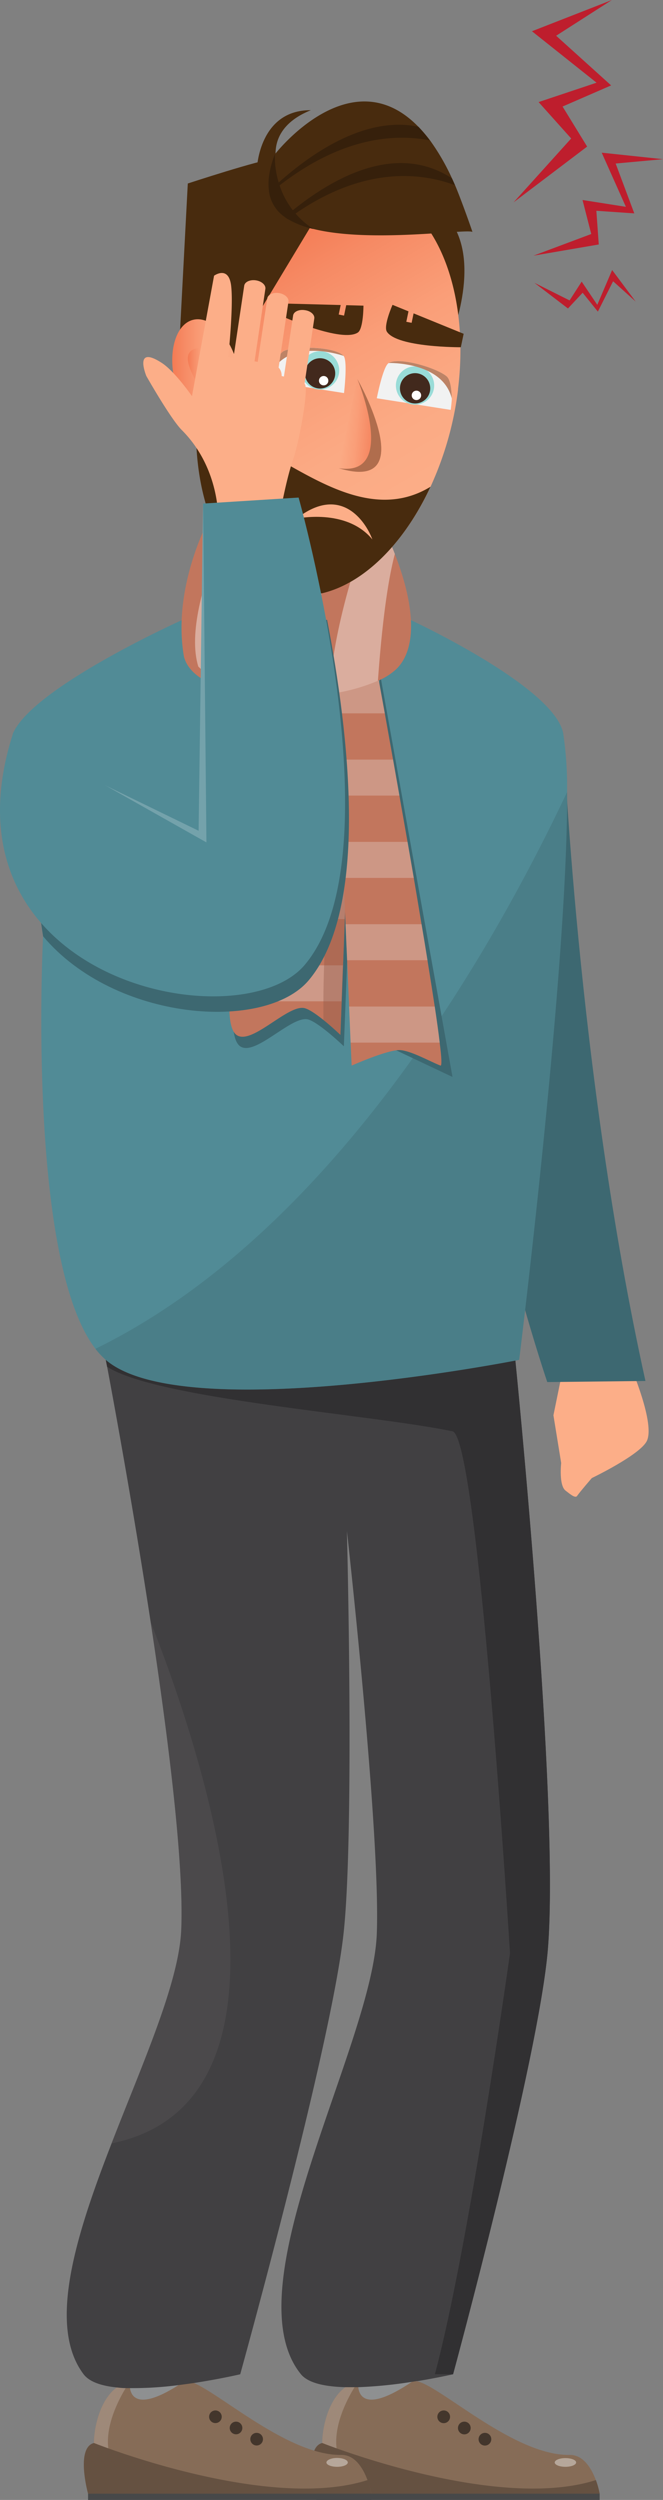 <svg xmlns="http://www.w3.org/2000/svg" xmlns:xlink="http://www.w3.org/1999/xlink" viewBox="0 0 171.12 644.83"><rect x="0" y="0" width="171.12" height="644.83" fill="#808080" stroke="none"/><defs><style>.cls-1{fill:#8e9091;}.cls-2{fill:#866c57;}.cls-3{fill:#9e8979;}.cls-4{fill:#474849;}.cls-5{fill:#655141;}.cls-6{fill:#43362c;}.cls-7{fill:#b6a79a;}.cls-8{fill:#414042;}.cls-9{fill:#313032;}.cls-10{fill:#5a595b;opacity:0.39;}.cls-11{fill:#fcae88;}.cls-12,.cls-14{fill:#3d6871;}.cls-13{fill:#518b96;}.cls-14{opacity:0.36;}.cls-15{fill:#c2765d;}.cls-16{opacity:0.47;}.cls-17{fill:#dbc1b9;}.cls-18{fill:#925946;opacity:0.4;}.cls-19{opacity:0.44;}.cls-20{fill:#daad9e;}.cls-21{fill:#482b0e;}.cls-22{fill:url(#linear-gradient);}.cls-23{fill:url(#linear-gradient-2);}.cls-24{fill:#b06d4d;}.cls-25{fill:#f1f2f2;}.cls-26{fill:#99dcd8;}.cls-27{fill:#42291d;}.cls-28{fill:#fff;}.cls-29{fill:#bd8366;}.cls-30{fill:url(#linear-gradient-3);}.cls-31{fill:url(#linear-gradient-4);}.cls-32{fill:#36200b;}.cls-33{fill:#74a2ab;}.cls-34{fill:#be1e2d;}</style><linearGradient id="linear-gradient" x1="63.91" y1="64.92" x2="103.91" y2="133.92" gradientUnits="userSpaceOnUse"><stop offset="0" stop-color="#f47b54"/><stop offset="0.17" stop-color="#f68a64"/><stop offset="0.44" stop-color="#fa9e78"/><stop offset="0.72" stop-color="#fbaa84"/><stop offset="1" stop-color="#fcae88"/></linearGradient><linearGradient id="linear-gradient-2" x1="97.67" y1="110.07" x2="84.91" y2="109.2" xlink:href="#linear-gradient"/><linearGradient id="linear-gradient-3" x1="44.46" y1="96.49" x2="62.1" y2="96.49" xlink:href="#linear-gradient"/><linearGradient id="linear-gradient-4" x1="48.48" y1="96.12" x2="55.86" y2="96.12" xlink:href="#linear-gradient"/></defs><g id="Ebene_2" data-name="Ebene 2"><g id="Layer_1" data-name="Layer 1"><g id="man_headache" data-name="man headache"><rect class="cls-1" x="91.4" y="584.14" width="16.11" height="44.29"/><path class="cls-2" d="M154.77,643.21H81.65s-1.69-6.13-.85-10c.31-1.51,1-2.69,2.36-3,0-4.78,2.26-14.57,9.3-15.83h0c0,.34-1.28,10.14,13.83,0,3.75-2.53,25.05,19.07,40.7,18.84,3.66-.06,5.74,3.64,6.82,6.56A22.09,22.09,0,0,1,154.77,643.21Z"/><path class="cls-3" d="M92.45,614.32c-.21.29-8.28,11.64-4.81,20.21a20.5,20.5,0,0,1-6.84-1.35c.31-1.51,1-2.69,2.36-3,0-4.78,2.26-14.57,9.3-15.83Z"/><rect class="cls-4" x="81.65" y="643.21" width="73.12" height="1.63"/><path class="cls-5" d="M154.77,643.21H81.65s-3.27-11.81,1.51-13.07c0,0,44.67,17.85,70.64,9.57A22.09,22.09,0,0,1,154.77,643.21Z"/><path class="cls-6" d="M116.16,623.38a1.64,1.64,0,1,1-1.64-1.63A1.63,1.63,0,0,1,116.16,623.38Z"/><path class="cls-6" d="M121.48,626.27a1.64,1.64,0,1,1-1.64-1.63A1.64,1.64,0,0,1,121.48,626.27Z"/><path class="cls-6" d="M126.8,629.16a1.64,1.64,0,1,1-1.64-1.63A1.63,1.63,0,0,1,126.8,629.16Z"/><path class="cls-7" d="M148.7,635.17c0,.61-1.24,1.12-2.77,1.12s-2.76-.51-2.76-1.12,1.24-1.13,2.76-1.13S148.7,634.54,148.7,635.17Z"/><rect class="cls-1" x="32.47" y="584.14" width="16.11" height="44.29"/><path class="cls-2" d="M95.85,643.21H22.73s-1.7-6.13-.86-10c.32-1.51,1-2.69,2.37-3,0-4.78,2.26-14.57,9.29-15.83h0c-.05.34-1.29,10.14,13.82,0,3.76-2.53,25.06,19.07,40.71,18.84,3.66-.06,5.74,3.64,6.81,6.56A21.56,21.56,0,0,1,95.85,643.21Z"/><path class="cls-3" d="M33.53,614.32c-.21.29-8.29,11.64-4.81,20.21a20.55,20.55,0,0,1-6.85-1.35c.32-1.51,1-2.69,2.37-3,0-4.78,2.26-14.57,9.29-15.83Z"/><rect class="cls-4" x="22.73" y="643.21" width="73.12" height="1.63"/><path class="cls-5" d="M95.85,643.21H22.73s-3.27-11.81,1.51-13.07c0,0,44.67,17.85,70.63,9.57A21.56,21.56,0,0,1,95.85,643.21Z"/><path class="cls-6" d="M57.23,623.38a1.63,1.63,0,1,1-1.63-1.63A1.63,1.63,0,0,1,57.23,623.38Z"/><path class="cls-6" d="M62.55,626.27a1.63,1.63,0,1,1-1.63-1.63A1.63,1.63,0,0,1,62.55,626.27Z"/><path class="cls-6" d="M67.87,629.16a1.63,1.63,0,1,1-1.63-1.63A1.63,1.63,0,0,1,67.87,629.16Z"/><path class="cls-7" d="M89.77,635.17c0,.61-1.23,1.12-2.76,1.12s-2.76-.51-2.76-1.12S85.48,634,87,634,89.77,634.54,89.77,635.17Z"/><path class="cls-8" d="M141.4,502.83c-2.31,28-24.46,109.59-24.46,109.59s-3.87.89-9.2,1.76l-.24,0-1.45.23a114.37,114.37,0,0,1-13.59,1.34l-1,0h-.09c-.8,0-1.59,0-2.36,0-5.16-.15-9.5-1.06-11.37-3.38C59.58,590,96.13,527.62,97.25,498.83c1-26.08-7.71-103.92-7.71-103.92s2,78.09-.88,103.92C85.47,527.82,62,612.42,62,612.42s-5.16,1.21-11.83,2.23l-1.59.23-2.65.35a90.35,90.35,0,0,1-12.37.76l-1.09,0h0c-.8,0-1.58-.09-2.33-.17-3.91-.4-7-1.41-8.53-3.36-9.46-12.47-2-35.92,7.17-59.54,8-20.66,17.42-41.46,18-55.14.72-17-3.32-49.37-7.9-79.42-4.66-30.5-9.87-58.6-11.22-65.79l-.34-1.77H133S144.53,464.88,141.4,502.83Z"/><path class="cls-9" d="M141.4,502.83c-2.31,28-24.46,109.59-24.46,109.59h-4.7c8.81-32.9,19.39-108.59,19.39-108.59s-8.22-133.26-14.84-134.64c-20.94-4.36-76.3-8.3-89.15-16.66l-.34-1.77H133S144.53,464.88,141.4,502.83Z"/><path class="cls-10" d="M28.77,552.88c8-20.66,17.42-41.46,18-55.14.72-17-3.32-49.37-7.9-79.42C53,454.18,81.8,542.07,28.77,552.88Z"/><path class="cls-11" d="M162.71,352.31s6.62,15.23,4.14,19.56c-2.08,3.61-14.1,9.38-14.1,9.38s-3,3.46-3.82,4.63c-.52.72-2.19-.84-2.91-1.35-1.84-1.32-1.18-7.16-1.18-7.16l-2-12.31,2-9.79Z"/><path class="cls-12" d="M145.37,189.15s3.5,86.79,21.22,167.06l-25.34.28S88.85,203.08,145.37,189.15Z"/><path class="cls-13" d="M134,350.76S47.31,368,27.3,350.76a19.21,19.21,0,0,1-2.66-2.85C6.8,324.73,11.12,241.5,11.12,241.5l-.66-4.44L4.09,194s-1.22-3.76-.72-4.89a10.66,10.66,0,0,1,.78-1.43C11.63,175.82,47,159.93,47,159.93h59s37.09,17.18,39.36,29.22a92.52,92.52,0,0,1,1,15.13C146.67,248.59,134,350.76,134,350.76Z"/><path class="cls-14" d="M134,350.76S47.31,368,27.3,350.76a19.21,19.21,0,0,1-2.66-2.85c60.17-29.44,101.29-100.39,121.74-143.63C146.67,248.59,134,350.76,134,350.76Z"/><polygon class="cls-12" points="102.17 270.88 116.79 277.79 98 173.32 96.67 211.64 102.17 270.88"/><path class="cls-12" d="M92.75,167.27l-4,102.61s-7-6.72-9.61-7c-4.43-.41-13.38,9.64-17.16,7-9.5-6.72,19.76-101.81,19.76-101.81l6.22-.45Z"/><path class="cls-15" d="M91.76,164.29l-.35,9.07L91,185.3l-.36,9.29-.45,11.95-.36,9.29-.47,11.94-.36,9.3-.46,12-.35,9.28-.33,8.59s-2.07-2-4.39-3.86c-1.94-1.54-4-3-5.23-3.1-4.42-.41-13.37,9.63-17.15,7-1.46-1-2-4.1-1.88-8.59A83.89,83.89,0,0,1,60,249c.5-3.65,1.2-7.68,2-12,.59-3,1.25-6.11,1.95-9.3.87-3.92,1.82-7.93,2.8-11.94.76-3.12,1.55-6.23,2.34-9.29,1.07-4.1,2.14-8.13,3.18-11.95.89-3.25,1.76-6.38,2.58-9.29,1.31-4.61,2.49-8.68,3.45-11.94,1.51-5.15,2.48-8.28,2.48-8.28l6.21-.44,3.3-.24Z"/><g class="cls-16"><path class="cls-17" d="M91.76,164.29l-.35,9.07H78.32c1.51-5.15,2.48-8.28,2.48-8.28l6.21-.44,3.3-.24Z"/><path class="cls-17" d="M91,185.3l-.36,9.29H72.29c.89-3.25,1.76-6.38,2.58-9.29Z"/><path class="cls-17" d="M90.14,206.54l-.36,9.29h-23c.76-3.12,1.55-6.23,2.34-9.29Z"/><path class="cls-17" d="M89.31,227.77l-.36,9.3H62c.59-3,1.25-6.11,1.95-9.3Z"/><path class="cls-17" d="M88.49,249l-.35,9.28h-29A83.89,83.89,0,0,1,60,249Z"/></g><path class="cls-18" d="M91.76,164.29l-.35,9.07L91,185.3l-.36,9.29-.45,11.95-.36,9.29-.47,11.94-.36,9.3-.46,12-.35,9.28-.33,8.59s-2.07-2-4.39-3.86c0-1.49,0-3.07,0-4.73,0-2.89.07-6,.18-9.28.12-3.8.29-7.8.52-12,.16-3,.35-6.14.55-9.3.27-3.93.56-7.93.86-11.94.25-3.11.5-6.22.75-9.29.34-4.06.69-8.06,1-11.95q.43-4.78.87-9.29c.41-4.24.81-8.26,1.19-11.94.33-3.28.65-6.28.94-9Z"/><path class="cls-15" d="M113.69,274.86c-2.6-1-7.72-3.91-10.52-4-3.26-.08-12.41,4-12.41,4l-.26-5.93-.39-9.3-.52-11.95-.4-9.29-.52-11.94-.39-9.29-.51-11.95-.41-9.28-.51-12-.41-9.29-.43-10,9.29-2.75s.91,5,2.32,12.79c.51,2.77,1.07,5.89,1.69,9.29.66,3.7,1.38,7.72,2.14,12l1.64,9.28c.69,3.93,1.4,7.93,2.1,11.95q.8,4.67,1.61,9.29c.69,4.07,1.37,8.08,2,11.94.54,3.22,1.06,6.32,1.53,9.29.71,4.36,1.34,8.39,1.88,11.95s1,6.83,1.27,9.3C114,272.81,114.06,275,113.69,274.86Z"/><g class="cls-19"><path class="cls-17" d="M99.31,184H86.85l-.41-9.29H97.62C98.13,177.45,98.69,180.57,99.31,184Z"/><path class="cls-17" d="M103.09,205.21H87.77l-.41-9.28h14.09Z"/><path class="cls-17" d="M106.8,226.45H88.67l-.39-9.29h16.91Q106,221.83,106.8,226.45Z"/><path class="cls-17" d="M110.34,247.68H89.59l-.4-9.29h19.62C109.35,241.61,109.87,244.71,110.34,247.68Z"/><path class="cls-17" d="M113.49,268.93h-23l-.39-9.3h22.11C112.75,263.3,113.19,266.46,113.49,268.93Z"/></g><rect class="cls-11" x="60.25" y="137.37" width="26.91" height="32.55"/><path class="cls-15" d="M102.19,172.68a16.83,16.83,0,0,1-4.65,2.94A47.33,47.33,0,0,1,85.1,179a72,72,0,0,1-8.79.75,67.57,67.57,0,0,1-11.57-.61c-8.74-1.24-15.84-4.36-17.26-9.75-3.29-18.91,7.39-37.29,7.39-37.29a38.06,38.06,0,0,0,2.3,6.48c1.68,3.69,4.38,8.16,8.44,11.12a16.45,16.45,0,0,0,6.13,2.84,20.07,20.07,0,0,0,11.81-1.19,40.48,40.48,0,0,0,7.72-4.08,72.11,72.11,0,0,0,9.35-7.49c.46,1.06.89,2.11,1.29,3.14C107.11,156.24,107.75,167.42,102.19,172.68Z"/><path class="cls-20" d="M65.61,149.66c-3.39,13.31-5.75,25.57-5.75,25.57s-3.61,1.78-8.68-3.3c-2.59-8.47,1.21-21.7,6-33.39C58.85,142.23,61.55,146.7,65.61,149.66Z"/><path class="cls-20" d="M83.55,151.31c-3,9.63-5.55,20.66-7.24,28.4a67.57,67.57,0,0,1-11.57-.61c.23-8,3.36-17.74,7-26.6A20.07,20.07,0,0,0,83.55,151.31Z"/><path class="cls-20" d="M101.91,142.88c-2.23,8.42-3.58,21.64-4.37,32.74A47.33,47.33,0,0,1,85.1,179c.37-10.42,3.41-22.61,6.17-31.73a72.11,72.11,0,0,0,9.35-7.49C101.08,140.8,101.51,141.85,101.91,142.88Z"/><path class="cls-21" d="M66.32,43.35s.59-15,13.91-14.93c-2.61,1.09-11.32,4.8-8.59,15C68.38,43.42,66.32,43.35,66.32,43.35Z"/><path class="cls-21" d="M117.72,59.43c5.89,11.94-2.2,30.09-2.2,30.09L99.42,72.43,102.8,56.3S116,56,117.72,59.43Z"/><path class="cls-22" d="M118.22,100.32s0,.06,0,.21c-.28,2.31-.67,4.67-1.16,7a85.2,85.2,0,0,1-4.29,14.18c-.52,1.29-1.06,2.55-1.63,3.8v0a71.87,71.87,0,0,1-4.08,7.59c-8.85,14.31-21.41,22.54-33.27,20.06-12.09-2.53-20.36-15.48-22.57-32.57-.24-1.89-.42-3.83-.51-5.82,0-.64,0-1.29-.06-1.94h0c0-1.36,0-2.73,0-4.13A86.81,86.81,0,0,1,52.4,94.05c.5-2.35,1.09-4.65,1.75-6.88C61.6,61.94,79.29,45,95.67,48.42S121.39,74.33,118.22,100.32Z"/><path class="cls-21" d="M111.11,125.55v0a71.87,71.87,0,0,1-4.08,7.59c-8.85,14.31-21.41,22.54-33.27,20.06-12.09-2.53-20.36-15.48-22.57-32.57-.24-1.89-.42-3.83-.51-5.82,0,0,8.91-1.55,11.74-.73C74.43,117.58,93.29,136.44,111.11,125.55Z"/><path class="cls-21" d="M48.47,47.33,46,94.27,60.3,91.44,80.7,57.59s-5.92-16.5-10.25-16.52C67.62,41.05,48.47,47.33,48.47,47.33Z"/><path class="cls-23" d="M92.22,97.71,87.4,120.76c21.31,6.47,5.16-22.43,4.83-23Z"/><path class="cls-24" d="M87.4,120.76c21.31,6.47,5.16-22.43,4.83-23C92.46,98.29,102.67,123.15,87.4,120.76Z"/><path class="cls-21" d="M87.93,78.68l-.51,2.45,1.38.28.56-2.69,4.45.12s0,6-1.46,6.94c-4.08,2.67-19.08-4-19.08-4L74,78.31Z"/><path class="cls-21" d="M106.75,80.83l-.51,2.44L104.87,83l.56-2.69-4.12-1.68s-2.42,5.46-1.45,6.94c2.67,4.08,19.08,4,19.08,4l.73-3.47Z"/><path class="cls-11" d="M76.51,133.79s12.88-2.84,19.6,5.36C94.39,134.48,87.93,124.82,76.51,133.79Z"/><path class="cls-25" d="M116.33,105.73l-19.08-3s1.6-8.26,3.07-9.09c2.84-1.62,12.54,1.31,15,3.49,1,.95,1.27,3.95,1.29,5.65C116.62,103.48,116.33,105.73,116.33,105.73Z"/><path class="cls-26" d="M112,100.21a4.94,4.94,0,1,1-4.11-5.65A4.94,4.94,0,0,1,112,100.21Z"/><path class="cls-27" d="M111,100.77a3.91,3.91,0,1,1-3.26-4.47A3.93,3.93,0,0,1,111,100.77Z"/><path class="cls-28" d="M108.68,102.17a1.21,1.21,0,0,1-2.4-.38,1.21,1.21,0,0,1,2.4.38Z"/><path class="cls-29" d="M116.6,102.77c-2.38-9.56-16.28-9.14-16.28-9.14,2.84-1.62,12.54,1.31,15,3.49C116.36,98.07,116.58,101.07,116.6,102.77Z"/><path class="cls-25" d="M69.71,98.39l19.08,3s1-8.35-.12-9.6c-2.21-2.41-12.34-2.6-15.34-1.28-1.29.58-2.43,3.37-3,5C70.12,96.16,69.71,98.39,69.71,98.39Z"/><path class="cls-26" d="M77.73,94.78a4.94,4.94,0,1,0,5.65-4.12A4.95,4.95,0,0,0,77.73,94.78Z"/><path class="cls-27" d="M78.75,95.7a3.91,3.91,0,1,0,4.47-3.25A3.9,3.9,0,0,0,78.75,95.7Z"/><path class="cls-28" d="M82.34,98a1.21,1.21,0,1,0,1.39-1A1.22,1.22,0,0,0,82.34,98Z"/><path class="cls-29" d="M70.36,95.49c5.21-8.37,18.31-3.7,18.31-3.7-2.21-2.41-12.34-2.6-15.34-1.28C72,91.09,70.9,93.88,70.36,95.49Z"/><path class="cls-30" d="M45.15,98.49c1.9,7.72,7.07,13.09,11.56,12s6.59-8.25,4.69-16-7.06-13.1-11.55-12S43.26,90.76,45.15,98.49Z"/><path class="cls-31" d="M55.86,90.51s-14.79-5.15-2.51,12C53.87,99.94,48.06,96.22,55.86,90.51Z"/><path class="cls-21" d="M121.94,59.82c-1.7-.84-26.15,2.91-41-.75a23.69,23.69,0,0,1-6.63-2.57c-.25-.16-.49-.32-.73-.5a9.54,9.54,0,0,1-4-6c0-.19-.06-.37-.08-.57-.41-2.58,0-5.77,1.51-9.7,0,0,19.46-25.1,37-7a36.14,36.14,0,0,1,3,3.51A56.8,56.8,0,0,1,116.65,46c.27.57.53,1.16.79,1.75C118.57,50.36,120.87,56.65,121.94,59.82Z"/><path class="cls-32" d="M110.93,36.21C102.41,34.56,88.72,35,72.12,47.85c-.86.66-1.73,1.36-2.61,2.11,0-.19-.06-.37-.08-.57.74-.71,1.55-1.47,2.46-2.28C80,39.87,94.13,29.76,108,32.7A36.14,36.14,0,0,1,110.93,36.21Z"/><path class="cls-32" d="M117.44,47.77C111,45.4,95.84,41.6,76.25,55.09c-.66.44-1.32.92-2,1.41-.25-.16-.49-.32-.73-.5.65-.56,1.34-1.14,2-1.72C85.79,46,102.17,36.56,116.65,46,116.92,46.59,117.18,47.18,117.44,47.77Z"/><path class="cls-32" d="M80.89,59.07a23.69,23.69,0,0,1-6.63-2.57c-.25-.16-.49-.32-.73-.5a9.54,9.54,0,0,1-4-6c0-.19-.06-.37-.08-.57-.41-2.58,0-5.77,1.51-9.7a22.15,22.15,0,0,0,1,7.42c.07.25.15.49.23.74a21.3,21.3,0,0,0,3.46,6.43c.22.28.44.54.67.81A21.41,21.41,0,0,0,80.89,59.07Z"/><path class="cls-11" d="M78.65,80c-1.51-.23-2.86.39-3,1.4L73.28,97.12,72.69,97a3,3,0,0,0-.78-2.19l2.54-17c.15-1-1-2-2.47-2.22s-2.86.4-3,1.4L66.52,93.34l-.82-.14,2.79-18.67c.16-1-.95-2-2.46-2.22s-2.86.4-3,1.4l-2.78,18.6-1.34-.22v0s1.37-12.81.76-18.28-4.42-2.69-4.42-2.69l-5.7,31.07s-4.38-6.36-7.78-8.57c-7.41-4.82-4,3.37-4,3.37s6.23,11,9.13,13.92C57,121,56.32,134.4,56.32,134.4l15.42,1.15s1.79-11,4-17.31C77.21,114,79.84,99.8,78.6,99l2.52-16.85C81.26,81.17,80.16,80.18,78.65,80Z"/><path class="cls-12" d="M79.7,252.83c-11.24,13.41-50,10.74-68.58-11.33L4.09,194c.09-.3.18-.59.28-.89l49.91,28.14-.6-61.36H84.43C90.11,189.33,95.36,234.16,79.7,252.83Z"/><path class="cls-33" d="M76.7,245.83c-10.79,12.87-46.92,10.93-66.24-8.77,0,0,7.16-25.47,7.66-26.6.21-.47,8.71-7.43,9-7.91l24.14,11.74,1.14-84.4,30.3,30C87.79,189,91.16,228.59,76.7,245.83Z"/><path class="cls-13" d="M3.37,189.15l49.91,28.14-.86-87.4,24.65-1.55s25.87,91.58,1.63,120.49C61.81,269-17.13,252.83,3.37,189.15Z"/><polygon class="cls-34" points="132.55 52.2 147.42 35.72 139.01 26.33 153.97 21.33 137.3 8.06 157.93 0 143.54 9.22 157.73 22.03 145.2 27.48 151.54 37.81 132.55 52.2"/><polygon class="cls-34" points="137.68 65.95 152.6 60.36 150.35 51.59 161.54 53.35 155.3 39.38 171.12 41.06 158.9 42.18 163.71 55.04 153.92 54.37 154.54 63.06 137.68 65.95"/><polygon class="cls-34" points="137.92 72.94 147.01 77.49 150.13 72.64 154.16 78.63 157.99 69.65 164.06 77.78 158.24 72.55 154.31 80.38 150.38 75.51 146.59 79.57 137.92 72.94"/></g></g></g></svg>